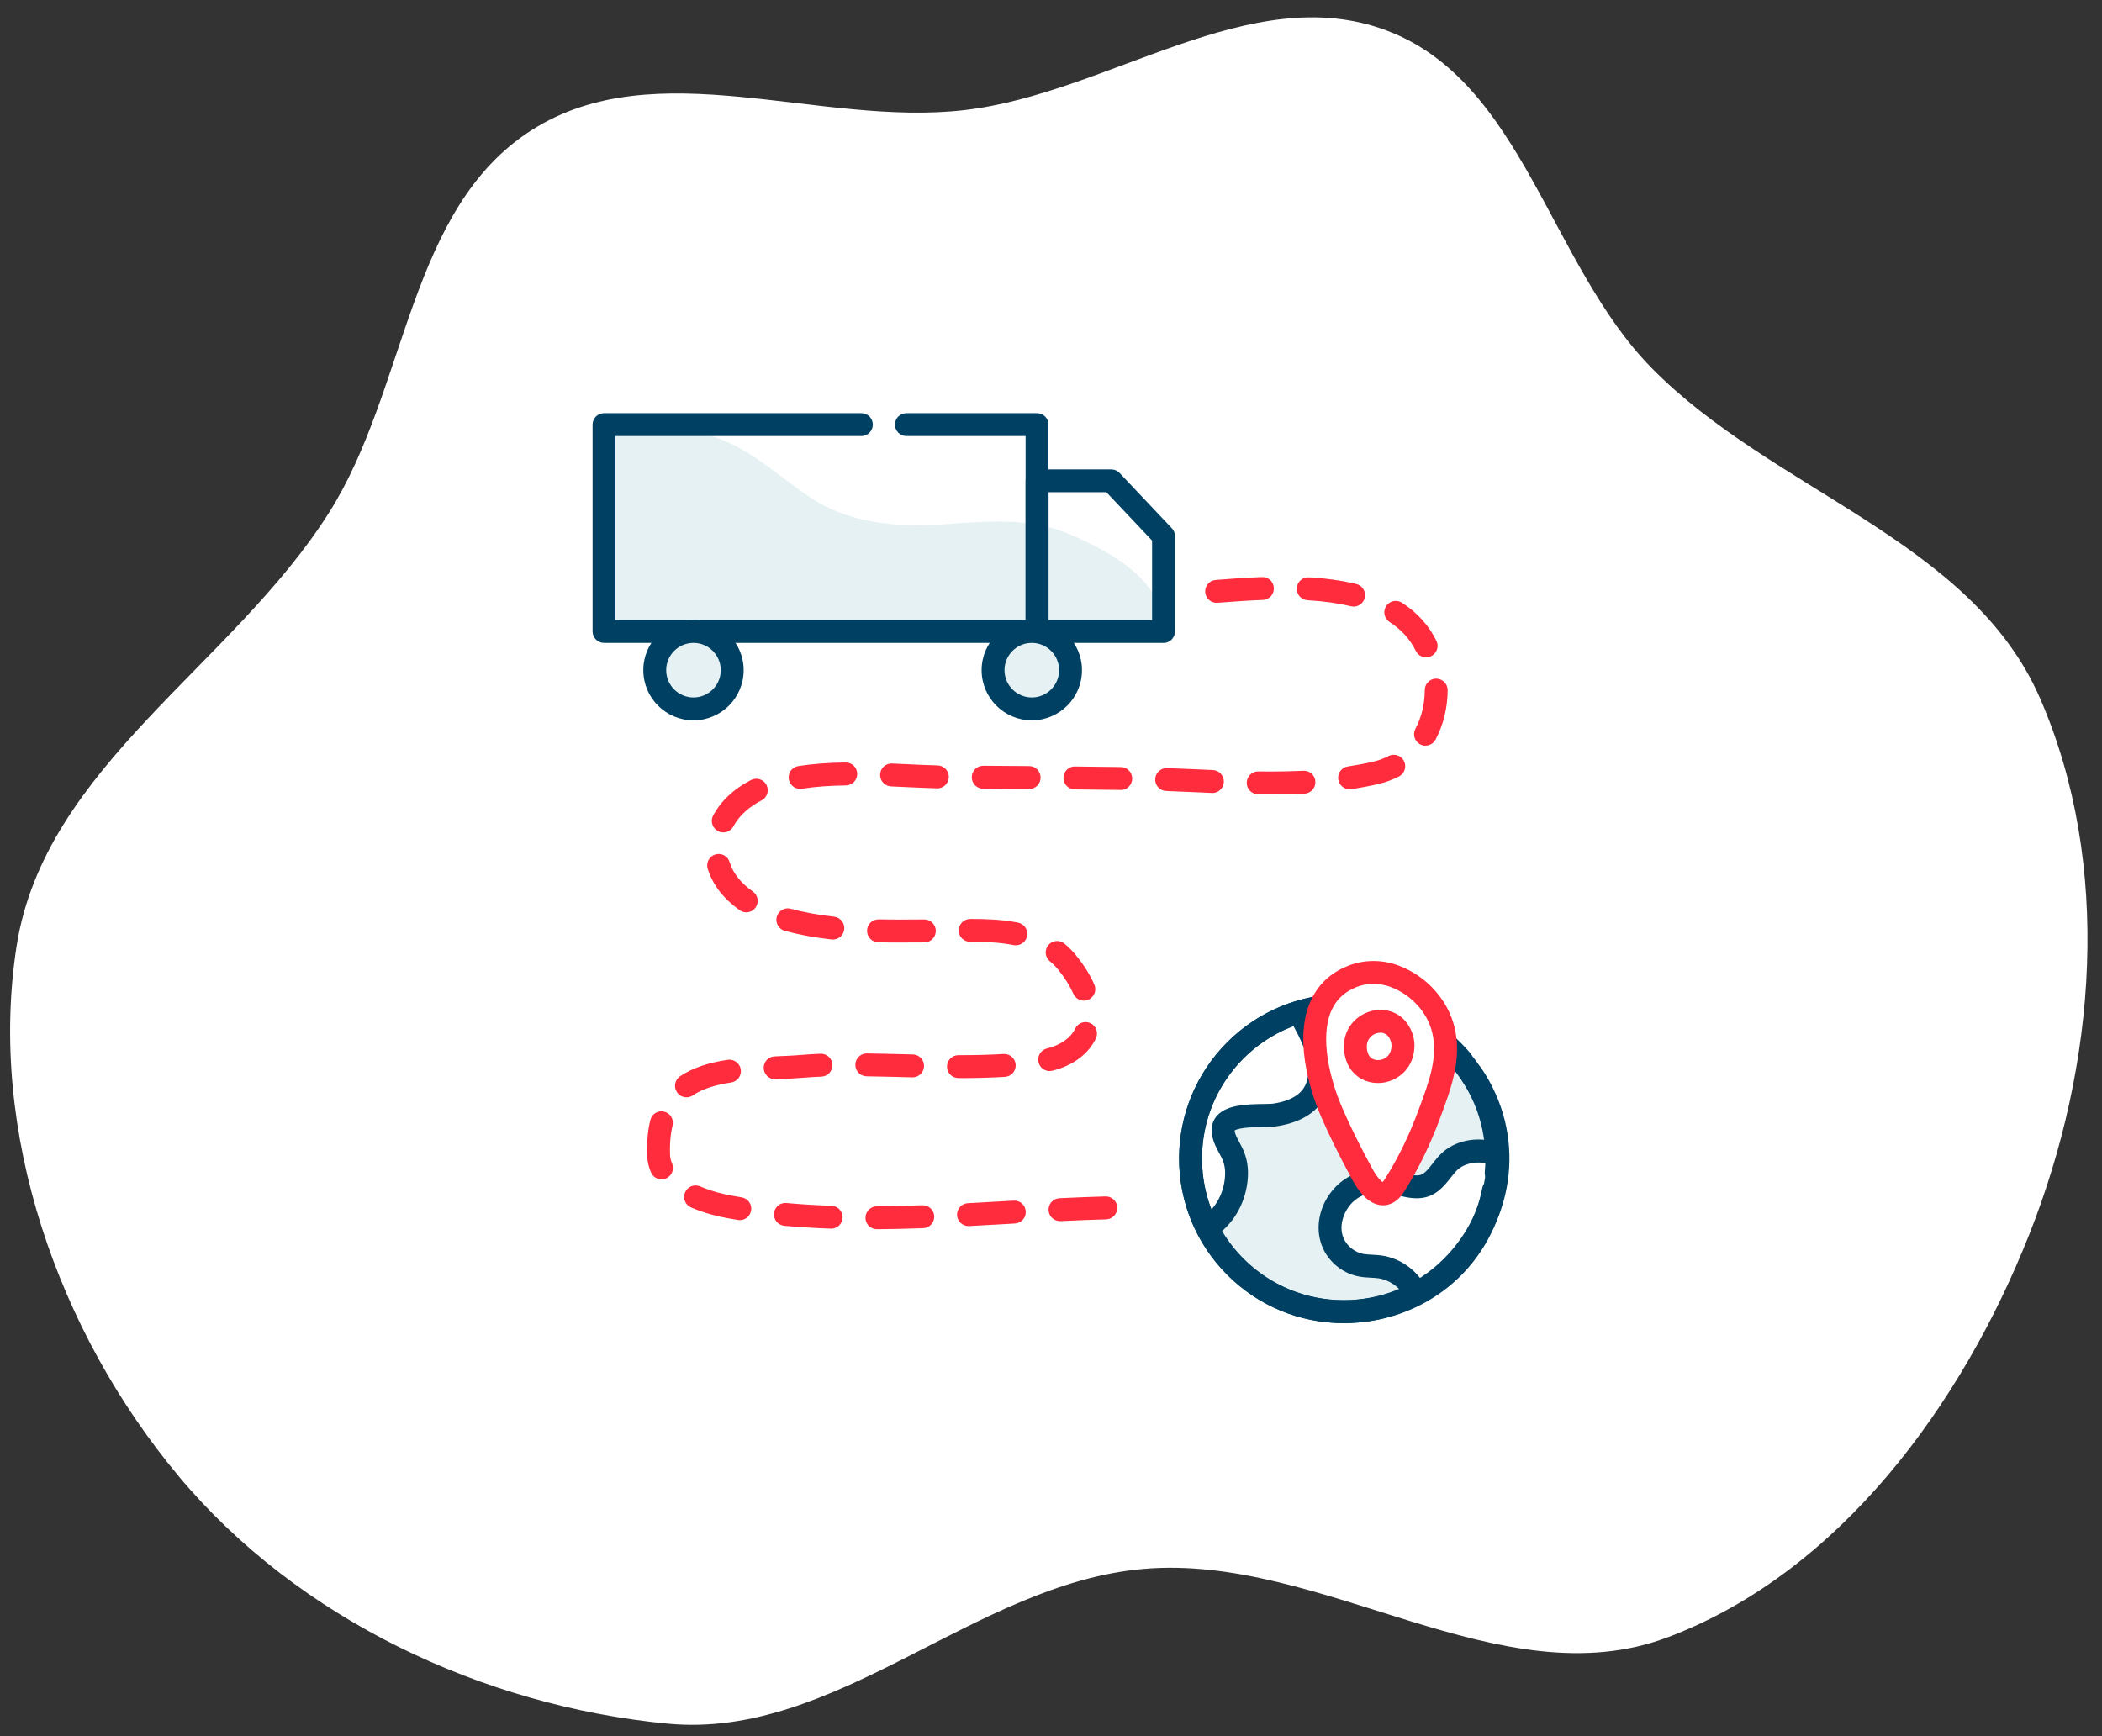 <?xml version="1.0" encoding="UTF-8"?>
<svg id="Layer_1" data-name="Layer 1" xmlns="http://www.w3.org/2000/svg" viewBox="0 0 385.83 318.74">
  <rect x="0" y="0" width="385.83" height="318.74" fill="#333333" stroke="none"/>
  <defs>
    <style>
      .cls-1 {
        fill: #004163;
      }

      .cls-2 {
        fill: #004064;
      }

      .cls-3 {
        fill: #e6f1f3;
      }

      .cls-4, .cls-5 {
        fill: #fff;
      }

      .cls-6 {
        fill: #ff2c3d;
      }

      .cls-5 {
        fill-rule: evenodd;
      }
    </style>
  </defs>
  <path class="cls-5" d="m32.83,271.04C10.67,244.56-2.27,207.79,3.05,173.67c5.13-32.88,39.6-51.47,57.37-79.6,14.4-22.8,14.48-55.82,37.26-70.24,22.76-14.42,52.61-.51,79.37-3.62,26.55-3.09,52.42-24.01,77.45-14.62,24.98,9.37,29.92,42.81,48.58,61.88,22.21,22.7,58.65,31.55,71.35,60.66,13.35,30.61,10.36,67.41-1.94,98.46-12.4,31.33-34.81,62.06-66.33,73.97-30.79,11.63-63.46-15.38-96.25-12.54-31.04,2.68-56.37,31.38-87.38,28.41-33.93-3.25-67.81-19.22-89.68-45.36Z"/>
  <g>
    <path class="cls-3" d="m212.28,110.12c-2.88-5.76-9.79-9.32-15.41-11.82-7.42-3.3-15.01-2.67-22.94-2.09-8.83.64-17.95.07-25.48-5.06-6.94-4.73-12.5-10.51-21.17-11.88-1.33-.21-16.44-1.77-16.42-.04l.67,30.4c-.65,2.34,1.64,5.22,4.93,6.13l73.88.16c3.29.91,22.55,2.34,23.21,0,0,0-1.28-5.8-1.28-5.8Z"/>
    <g>
      <path class="cls-3" d="m274.42,212.68c0-8.23-3.54-15.63-9.17-20.77-.04.02-.07.15-.12.11-1.7-1.54-9.07-5.07-10.81-6.45-1.37-1.08-6.48-1.13-10.85-.68,2.14-.08,4.37-.03,6.51.14.69.06,1.38.12,2.07.19.17.02.35.03.52.05-2.01-.46-4.11-.7-6.26-.7-8.21,0-8.5,2-8.18,1.47,3.58,2.43,3.42,8.59,4.14,13.18.57,3.64-7.84,5.34-11.23,5.83-1.77.25-5.66-1.43-6.08,1.94-.17,1.35.94,5.73,1.86,6.84,2.45,2.96-2,8.29-3.13,9.8-.51.68,1.27-.51-1.88,1.63-1.4-.96,4.89,7.14,3.65,5.99-.62-.57-1.22-1.18-1.74-1.83,5.12,6.91,13.34,11.39,22.6,11.39,6.17,0,8.57-.2,13.2-3.57-1.1.59,0,0,0,0-1.27-2.47-3.79-4.25-6.54-4.64-1.14-.16-2.31-.09-3.45-.31-2-.38-3.8-1.67-4.81-3.43-1.79-3.13-.72-7.1,1.73-9.58,1.68-1.7,4.09-2.51,6.45-2.58,2.52-.08,5.07,1.52,7.55,1.16,2.65-.38,3.71-3.24,5.52-4.79,2.2-1.87,5.74-2.21,8.33-1.08-.09,2.59.12,4.52.12.71Z"/>
      <path class="cls-2" d="m246.63,242.9c-16.66,0-30.21-13.55-30.21-30.21s13.55-30.21,30.21-30.21,30.21,13.55,30.21,30.21c0,.95,0,1.71-.12,2.79-.07.7-.47,1.28-1.04,1.61.43.47.64,1.14.51,1.81-2.69,14.13-14.85,24-29.58,24Zm0-56.22c-14.34,0-26.01,11.67-26.01,26.01s11.67,26.01,26.01,26.01c12.67,0,23.14-8.46,25.44-20.58.12-.62.5-1.13,1.01-1.42-.39-.43-.6-1.01-.54-1.63.08-.82.1-1.39.1-2.37,0-14.34-11.67-26.01-26.01-26.01Z"/>
      <path class="cls-1" d="m246.63,242.9c-8.07,0-15.66-3.14-21.36-8.85-11.78-11.78-11.78-30.95,0-42.73,11.78-11.78,30.95-11.78,42.73,0,.67.67,1.2,1.22,1.89,2.06.44.54.57,1.24.4,1.87.64.03,1.26.35,1.65.92,8.09,11.9,6.47,27.47-3.94,37.89-5.71,5.71-13.29,8.85-21.36,8.85Zm0-56.21c-6.66,0-13.32,2.53-18.39,7.61-10.14,10.14-10.14,26.64,0,36.78,10.14,10.14,26.64,10.14,36.78,0,8.96-8.96,10.37-22.34,3.44-32.54-.36-.52-.44-1.15-.29-1.72-.58-.03-1.14-.29-1.54-.77-.52-.64-.92-1.05-1.61-1.74-5.07-5.07-11.73-7.61-18.39-7.61Z"/>
      <path class="cls-1" d="m221.81,227.36c-.69,0-1.37-.34-1.77-.97-.63-.98-.34-2.28.64-2.91,2.25-1.44,3.79-4.06,4.13-7.01.18-1.58,0-2.78-.61-4-.13-.25-.26-.51-.4-.76-.63-1.17-1.34-2.49-1.4-4.13-.03-1.09.34-2.08,1.08-2.86,1.85-1.94,5.49-2,8.42-2.05.75-.01,1.53-.02,1.88-.08,3.38-.52,5.43-1.89,6.09-4.07,1.09-3.57-.99-7.63-3.02-11.16-.58-1.01-.24-2.29.77-2.87,1.01-.58,2.29-.24,2.87.77,2.48,4.29,4.99,9.3,3.4,14.49-.81,2.65-3.11,6.01-9.47,7-.64.1-1.44.11-2.46.13-1.26.02-4.53.07-5.35.67.06.63.46,1.38.89,2.16.16.29.32.59.46.88.97,1.95,1.3,3.97,1.02,6.36-.48,4.19-2.74,7.95-6.05,10.07-.35.22-.74.33-1.13.33Z"/>
      <path class="cls-1" d="m259.83,239.33c-.76,0-1.5-.42-1.87-1.14-.96-1.85-2.9-3.23-4.97-3.52-.42-.06-.87-.08-1.36-.11-.7-.04-1.42-.07-2.19-.22-2.6-.49-4.93-2.16-6.24-4.46-2.13-3.74-1.29-8.72,2.06-12.1,1.95-1.97,4.74-3.11,7.88-3.21,1.49-.05,2.89.34,4.14.68,1.18.32,2.29.63,3.19.5.88-.13,1.52-.9,2.5-2.15.58-.74,1.18-1.51,1.96-2.17,2.74-2.34,7.08-2.92,10.54-1.4,1.06.46,1.55,1.7,1.09,2.77-.46,1.06-1.7,1.55-2.77,1.09-1.95-.85-4.64-.52-6.13.75-.45.38-.9.96-1.38,1.56-1.17,1.49-2.62,3.34-5.22,3.71-1.76.25-3.43-.21-4.9-.61-1.05-.29-2.04-.56-2.89-.53-2.02.06-3.85.78-5.02,1.96-1.71,1.73-2.74,4.7-1.39,7.05.7,1.22,1.99,2.15,3.37,2.41.49.09,1.04.12,1.62.15.55.03,1.13.06,1.73.14,3.42.48,6.53,2.69,8.12,5.76.53,1.03.13,2.3-.9,2.83-.31.16-.64.23-.96.23Z"/>
      <g>
        <g>
          <path class="cls-4" d="m248.19,179.27c-10.02,3.99-7.03,17.3-3.79,24.84,1.67,3.89,3.62,7.69,5.62,11.38,1.35,2.49,3.76,5.56,5.93,2.14,2.67-4.2,4.73-8.55,6.48-13.31,1.78-4.83,3.81-9.99,2.5-15.3-1.16-4.67-4.8-8.25-8.92-9.79-2.65-.99-5.42-.92-7.82.04Z"/>
          <path class="cls-6" d="m253.84,221.26s-.09,0-.13,0c-2-.07-3.87-1.67-5.54-4.76-2.42-4.47-4.23-8.15-5.7-11.55-1.28-2.97-5.2-13.24-2.05-20.83,1.32-3.19,3.67-5.48,6.99-6.8h0c2.96-1.18,6.28-1.2,9.33-.05,5.06,1.89,8.98,6.21,10.23,11.25,1.42,5.75-.59,11.2-2.37,16.02l-.19.52c-1.89,5.12-4.07,9.61-6.68,13.71-1.3,2.05-2.8,2.5-3.88,2.5Zm.07-4.2h0,0Zm-4.95-35.84h0c-2.25.9-3.78,2.37-4.66,4.5-2,4.82-.26,12.23,2.03,17.56,1.41,3.29,3.17,6.85,5.53,11.21.89,1.64,1.61,2.31,1.92,2.51.08-.08.22-.23.39-.5,2.44-3.85,4.5-8.07,6.28-12.91l.19-.52c1.65-4.45,3.35-9.06,2.24-13.55-.92-3.72-3.84-6.91-7.62-8.33-2.08-.78-4.31-.77-6.3.02Z"/>
        </g>
        <path class="cls-6" d="m252.91,198.82c-2.79,0-5.16-1.76-5.93-4.52-.68-2.42-.21-4.81,1.29-6.55h0c1.54-1.8,4.01-2.69,6.29-2.25,2.19.41,3.89,1.95,4.68,4.2.26.76.4,1.51.39,2.24-.02,4.15-3.02,6.45-5.8,6.82-.31.04-.61.06-.91.06Zm-1.45-8.33h0c-.58.68-.73,1.61-.43,2.68.43,1.54,1.82,1.48,2.23,1.42,1.04-.14,2.15-.91,2.16-2.67,0-.25-.05-.54-.16-.84-.29-.83-.79-1.32-1.49-1.46-.81-.15-1.74.19-2.31.86Z"/>
      </g>
    </g>
    <path class="cls-1" d="m190.36,118.02h-79.49c-1.16,0-2.1-.94-2.1-2.1v-37.97c0-1.16.94-2.1,2.1-2.1h47.24c1.16,0,2.1.94,2.1,2.1s-.94,2.1-2.1,2.1h-45.14v33.76h75.28v-33.76h-21.88c-1.16,0-2.1-.94-2.1-2.1s.94-2.1,2.1-2.1h23.98c1.16,0,2.1.94,2.1,2.1v37.97c0,1.16-.94,2.1-2.1,2.1Z"/>
    <g>
      <circle class="cls-3" cx="127.29" cy="123.03" r="7.11"/>
      <path class="cls-1" d="m127.29,132.24c-5.08,0-9.21-4.13-9.21-9.21s4.13-9.21,9.21-9.21,9.21,4.13,9.21,9.21-4.13,9.21-9.21,9.21Zm0-14.22c-2.76,0-5.01,2.25-5.01,5.01s2.25,5.01,5.01,5.01,5.01-2.25,5.01-5.01-2.25-5.01-5.01-5.01Z"/>
    </g>
    <g>
      <circle class="cls-3" cx="189.39" cy="123.03" r="7.11"/>
      <path class="cls-1" d="m189.39,132.24c-5.08,0-9.21-4.13-9.21-9.21s4.13-9.21,9.21-9.21,9.21,4.13,9.21,9.21-4.13,9.21-9.21,9.21Zm0-14.22c-2.76,0-5.01,2.25-5.01,5.01s2.25,5.01,5.01,5.01,5.01-2.25,5.01-5.01-2.25-5.01-5.01-5.01Z"/>
    </g>
    <path class="cls-1" d="m213.57,118.02h-23.21c-1.16,0-2.1-.94-2.1-2.1v-27.65c0-1.16.94-2.1,2.1-2.1h13.62c.58,0,1.13.24,1.53.66l9.59,10.15c.37.39.57.91.57,1.44v17.51c0,1.16-.94,2.1-2.1,2.1Zm-21.1-4.21h19v-14.57l-8.39-8.88h-10.61v23.45Z"/>
    <path class="cls-6" d="m160.96,225.66c-1.15,0-2.1-.93-2.1-2.09,0-1.16.93-2.11,2.09-2.12,2.6-.02,5.33-.08,8.35-.19,1.15-.04,2.14.86,2.18,2.03.04,1.16-.86,2.14-2.03,2.18-3.06.11-5.83.17-8.47.19h-.02Zm-8.41-.11s-.05,0-.07,0c-2.95-.1-5.81-.28-8.51-.52-1.16-.11-2.01-1.13-1.9-2.28.1-1.16,1.13-2.01,2.28-1.9,2.62.24,5.41.41,8.28.51,1.16.04,2.07,1.01,2.03,2.17-.04,1.14-.97,2.03-2.1,2.03Zm25.22-.47c-1.11,0-2.04-.87-2.1-1.99-.06-1.16.83-2.15,1.99-2.21,2.29-.12,4.59-.25,6.88-.38l1.52-.09c1.16-.07,2.15.82,2.22,1.98.07,1.16-.82,2.15-1.98,2.22l-1.52.09c-2.3.13-4.59.26-6.89.38-.04,0-.07,0-.11,0Zm16.8-.91c-1.12,0-2.05-.88-2.1-2-.06-1.16.84-2.15,2-2.2,3.14-.15,5.9-.26,8.45-.33,1.15-.04,2.13.88,2.16,2.05.03,1.16-.89,2.13-2.05,2.16-2.52.07-5.25.17-8.36.32-.03,0-.07,0-.1,0Zm-58.77-.18c-.11,0-.23,0-.34-.03-.66-.11-1.32-.22-1.98-.34-1.65-.3-4.15-.88-6.64-1.96-1.07-.46-1.55-1.7-1.09-2.77.46-1.07,1.7-1.55,2.77-1.09,2.12.92,4.28,1.42,5.71,1.68.63.11,1.26.22,1.9.33,1.15.19,1.93,1.27,1.74,2.41-.17,1.03-1.06,1.77-2.07,1.77Zm-14.37-7.48c-.81,0-1.58-.47-1.93-1.26-.43-.97-.67-2.01-.71-3.08-.02-.42-.02-.83-.02-1.23,0-1.95.2-3.74.6-5.33.28-1.13,1.42-1.81,2.55-1.53,1.13.28,1.81,1.42,1.53,2.55-.31,1.26-.48,2.71-.48,4.31,0,.34,0,.7.02,1.06.02.55.14,1.06.36,1.56.47,1.06-.02,2.3-1.08,2.77-.27.12-.56.18-.84.18Zm4.57-15.07c-.68,0-1.34-.32-1.74-.93-.65-.96-.4-2.27.56-2.92,2.22-1.5,5.09-2.49,8.76-3.03,1.15-.17,2.22.63,2.39,1.78.17,1.15-.63,2.22-1.78,2.39-3.04.45-5.33,1.22-7.02,2.36-.36.24-.77.36-1.18.36Zm16.28-3.31c-1.12,0-2.06-.89-2.1-2.02-.05-1.16.86-2.14,2.02-2.18,1.65-.07,3.35-.13,4.94-.27,1.07-.09,2.23-.16,3.47-.21,1.16-.05,2.14.86,2.18,2.02.05,1.16-.86,2.14-2.02,2.18-1.17.05-2.28.11-3.28.2-1.68.14-3.43.21-5.12.28-.03,0-.06,0-.08,0Zm33.81-.22h-.17c-1.16,0-2.1-.94-2.1-2.1s.94-2.1,2.1-2.1h.17c3.09,0,5.74-.07,8.11-.22,1.14-.07,2.16.81,2.23,1.97.07,1.16-.81,2.16-1.97,2.23-2.45.15-5.19.23-8.37.23Zm-8.58-.13s-.03,0-.05,0l-1.92-.05c-2.19-.05-4.36-.11-6.47-.14-1.16-.02-2.09-.97-2.07-2.13.02-1.15.96-2.07,2.1-2.07.01,0,.02,0,.03,0,2.13.03,4.31.09,6.51.14l1.92.05c1.16.03,2.08.99,2.05,2.15-.03,1.14-.96,2.05-2.1,2.05Zm25.16-1.15c-.95,0-1.8-.64-2.04-1.6-.28-1.13.41-2.27,1.54-2.55,2.51-.62,4.35-1.92,5.19-3.66.51-1.05,1.77-1.48,2.81-.98,1.05.51,1.48,1.76.98,2.81-1.4,2.89-4.23,4.99-7.97,5.91-.17.04-.34.06-.5.06Zm6.28-12.93c-.81,0-1.58-.47-1.93-1.26-.61-1.39-1.51-2.84-2.69-4.31-.49-.61-1.04-1.18-1.64-1.67-.89-.75-1.01-2.07-.26-2.96s2.07-1.01,2.96-.26c.8.67,1.55,1.43,2.21,2.26,1.42,1.76,2.52,3.53,3.27,5.26.46,1.06-.02,2.3-1.09,2.77-.27.12-.56.18-.84.18Zm-12.49-10.16c-.14,0-.27-.01-.41-.04-2.62-.52-5.41-.59-7.55-.59h-.41c-1.18-.02-2.11-.93-2.11-2.09,0-1.16.93-2.11,2.09-2.11h.43c2.33,0,5.39.08,8.37.67,1.14.23,1.88,1.33,1.65,2.47-.2,1-1.08,1.69-2.06,1.69Zm-21.16-.51c-1.36,0-2.73,0-4.09-.04-1.16-.02-2.08-.99-2.06-2.15.02-1.15.96-2.06,2.1-2.06.02,0,.03,0,.05,0,2.72.06,5.45.04,8.17.02h.18c1.17,0,2.11.92,2.12,2.09,0,1.16-.93,2.11-2.09,2.12h-.18c-1.4.01-2.8.02-4.2.02Zm-12.43-.55c-.08,0-.16,0-.24-.01-3.1-.35-5.91-.86-8.57-1.58-1.11-.3-1.78-1.44-1.49-2.56.29-1.12,1.43-1.79,2.54-1.51h0c2.49.67,5.09,1.15,7.99,1.47,1.15.13,1.99,1.17,1.86,2.32-.12,1.08-1.03,1.87-2.09,1.87Zm-15.89-4.99c-.42,0-.84-.13-1.21-.39-3-2.13-4.97-4.69-5.87-7.62-.34-1.11.29-2.29,1.4-2.62,1.11-.34,2.29.29,2.62,1.4.61,2.02,2.05,3.84,4.27,5.41.95.67,1.17,1.98.5,2.93-.41.58-1.06.89-1.72.89Zm-4.22-14.68c-.33,0-.67-.08-.99-.25-1.03-.55-1.41-1.82-.87-2.84,1.43-2.69,3.84-4.95,6.97-6.53,1.04-.52,2.3-.11,2.83.93.52,1.04.11,2.3-.93,2.83-2.31,1.17-4.14,2.86-5.15,4.75-.38.71-1.11,1.12-1.86,1.12Zm100.45-6.97c-.76,0-1.53,0-2.29-.02-1.16-.02-2.09-.97-2.08-2.13.02-1.16.97-2.09,2.13-2.07.74,0,1.49.02,2.23.02,2.17,0,4.15-.05,6.04-.14,1.2-.05,2.15.84,2.2,2,.06,1.16-.84,2.15-2,2.2-1.96.1-4.01.14-6.25.14Zm-10.67-.27s-.06,0-.09,0c-1.05-.04-2.1-.09-3.15-.14-1.76-.08-3.51-.15-5.24-.22-1.16-.04-2.07-1.02-2.02-2.18s1.03-2.07,2.18-2.02c1.75.07,3.5.14,5.27.22,1.04.05,2.09.09,3.14.14,1.16.05,2.06,1.03,2.01,2.19-.05,1.13-.98,2.02-2.1,2.02Zm-16.82-.55s-.02,0-.03,0c-2.77-.04-5.58-.07-8.41-.1-1.16-.01-2.09-.96-2.08-2.12.01-1.16.95-2.12,2.12-2.08,2.83.03,5.64.06,8.42.1,1.16.01,2.09.97,2.08,2.13-.02,1.15-.95,2.08-2.1,2.08Zm42-.13c-1.02,0-1.92-.75-2.08-1.79-.17-1.15.62-2.22,1.77-2.39,1.59-.24,3.14-.53,4.61-.87,1.01-.23,1.96-.58,2.84-1.04,1.03-.54,2.3-.13,2.84.9.53,1.03.13,2.3-.9,2.84-1.19.62-2.48,1.09-3.83,1.4-1.57.36-3.23.68-4.93.93-.11.02-.21.02-.32.02Zm-58.83-.04h-.02c-2.81-.02-5.61-.04-8.41-.06-1.16,0-2.1-.95-2.09-2.12s.94-2.08,2.12-2.09c2.8.02,5.61.04,8.42.06,1.16,0,2.1.96,2.09,2.12,0,1.16-.95,2.09-2.1,2.09Zm-42.03-.03c-1.02,0-1.91-.74-2.08-1.78-.18-1.15.61-2.22,1.75-2.4,2.57-.4,5.41-.62,8.68-.66,0,0,.02,0,.03,0,1.15,0,2.09.92,2.1,2.08.02,1.16-.91,2.12-2.08,2.13-3.07.04-5.71.24-8.08.61-.11.02-.22.03-.33.03Zm25.2-.1s-.04,0-.06,0c-1.96-.05-3.94-.14-6.03-.24-.8-.04-1.61-.08-2.41-.11-1.16-.05-2.06-1.03-2.01-2.19.05-1.16,1-2.06,2.19-2.01.81.04,1.62.07,2.43.11,2.07.1,4.02.19,5.94.24,1.16.03,2.08,1,2.05,2.16-.03,1.14-.97,2.05-2.1,2.05Zm89.6-7.82c-.33,0-.67-.08-.99-.25-1.02-.55-1.41-1.82-.87-2.85,1.12-2.1,1.72-4.56,1.72-7.11,0-1.16.94-2.1,2.1-2.1h0c1.16,0,2.1.95,2.1,2.11-.01,3.24-.78,6.38-2.22,9.08-.38.71-1.11,1.11-1.86,1.11Zm.11-16.22c-.74,0-1.45-.39-1.84-1.08-.02-.03-.04-.08-.06-.12-1.07-2.16-2.65-3.89-4.82-5.3-.97-.63-1.25-1.93-.62-2.91.63-.97,1.94-1.25,2.91-.62,2.79,1.81,4.91,4.15,6.3,6.96l.02.04c.49,1,.11,2.21-.87,2.76-.32.18-.68.27-1.02.27Zm-13.32-9.32c-.16,0-.33-.02-.5-.06-2.32-.56-5-.94-7.95-1.11-1.16-.07-2.04-1.07-1.97-2.23.07-1.16,1.07-2.04,2.23-1.97,3.2.19,6.13.6,8.69,1.22,1.13.27,1.82,1.41,1.55,2.54-.23.96-1.09,1.61-2.04,1.61Zm-25.13-.69c-1.09,0-2.01-.84-2.1-1.94-.09-1.16.78-2.17,1.94-2.26l.28-.02c2.44-.19,5.21-.4,8.2-.51,1.18-.05,2.14.86,2.18,2.02.04,1.16-.86,2.14-2.02,2.18-2.91.11-5.63.32-8.04.5l-.28.02c-.05,0-.11,0-.16,0Z"/>
  </g>
</svg>